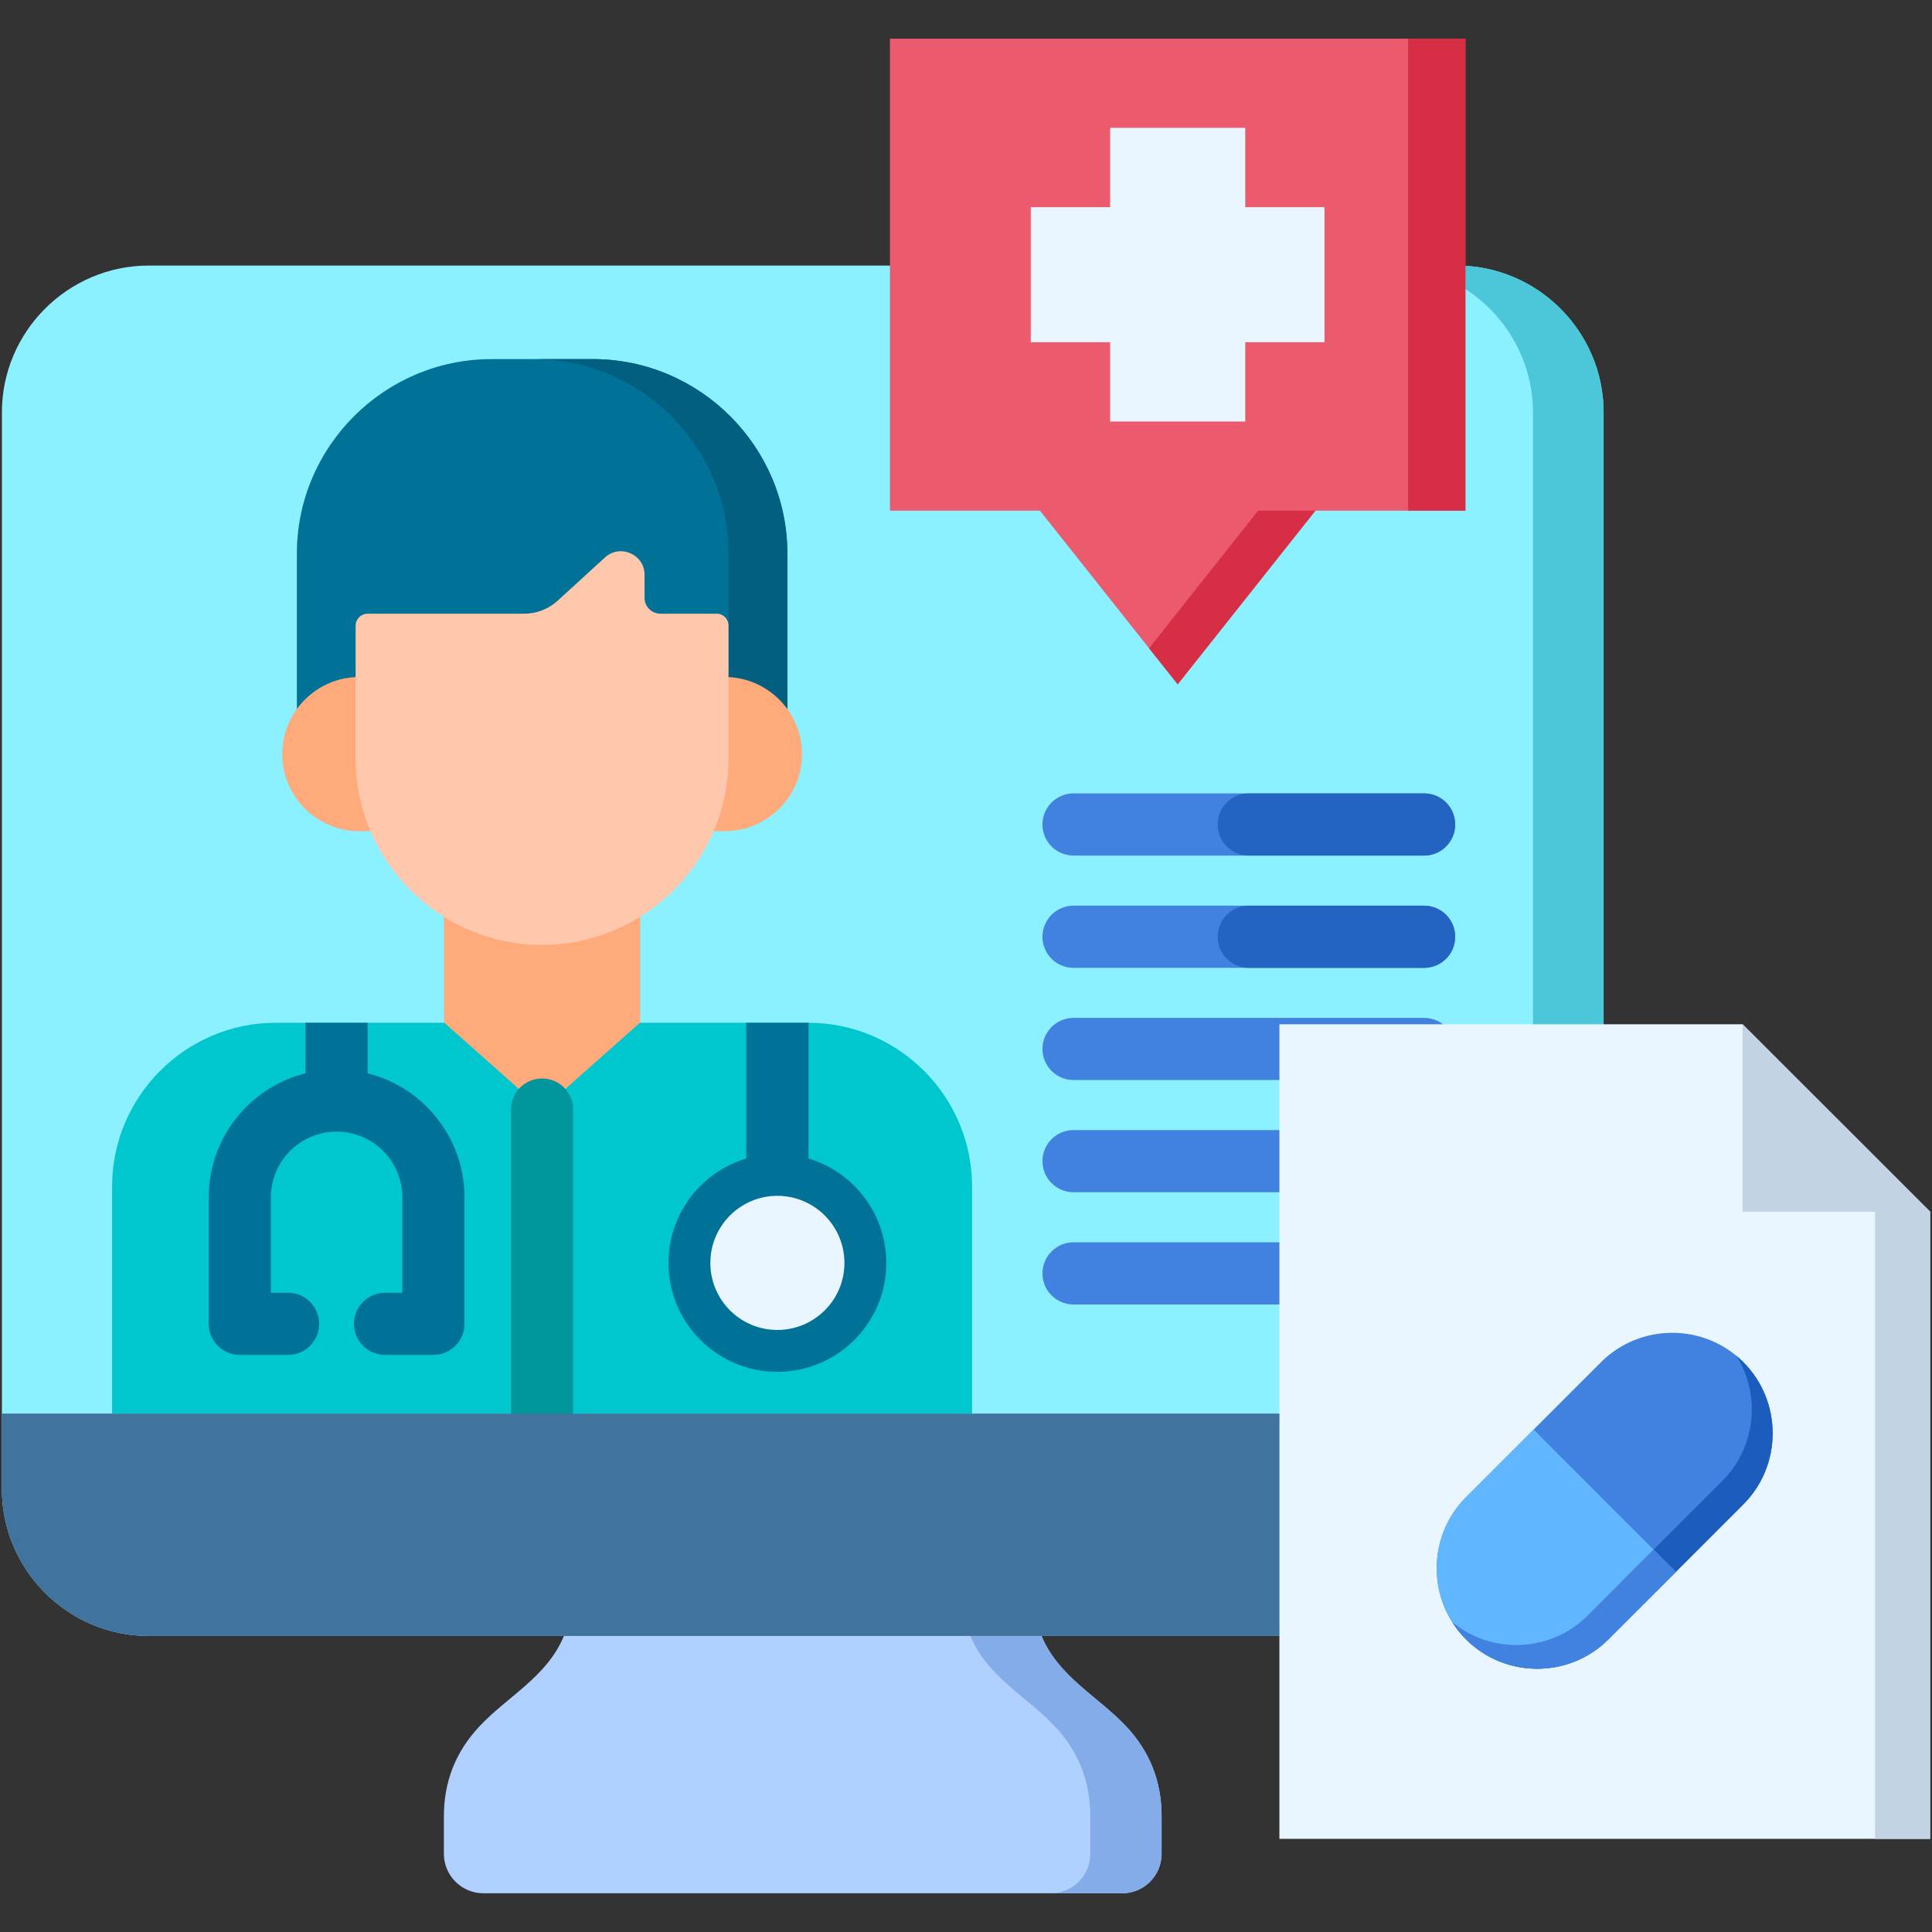 <svg width="50" height="50" viewBox="0 0 50 50" fill="none" xmlns="http://www.w3.org/2000/svg">
<rect x="0" y="0" width="50" height="50" fill="#333333" stroke="none"/>
<path fill-rule="evenodd" clip-rule="evenodd" d="M3.848 6.873H37.702C39.793 6.873 41.501 8.584 41.501 10.672V38.54C41.501 40.628 39.793 42.339 37.702 42.339H3.848C1.757 42.339 0.049 40.628 0.049 38.54V10.672C0.049 8.584 1.757 6.873 3.848 6.873Z" fill="#8BF0FF"/>
<path fill-rule="evenodd" clip-rule="evenodd" d="M35.871 6.873H37.702C39.793 6.873 41.501 8.584 41.501 10.672V38.54C41.501 40.628 39.793 42.339 37.702 42.339H35.871C37.962 42.339 39.673 40.628 39.673 38.54V10.672C39.673 8.584 37.962 6.873 35.871 6.873Z" fill="#4CC6D9"/>
<path fill-rule="evenodd" clip-rule="evenodd" d="M12.509 48.998H20.776H29.044C29.606 48.998 30.062 48.539 30.062 47.98V47.002C30.062 46.106 29.76 45.336 29.149 44.683C28.417 43.902 27.393 43.397 26.956 42.339H20.776H14.594C14.157 43.397 13.133 43.902 12.403 44.683C11.793 45.336 11.488 46.106 11.488 47.002V47.98C11.488 48.539 11.947 48.998 12.509 48.998Z" fill="#B0D0FF"/>
<path fill-rule="evenodd" clip-rule="evenodd" d="M23.032 1.001H37.925V13.216H34.043L30.478 17.71L26.914 13.216H23.032V1.001Z" fill="#EC5A6E"/>
<path fill-rule="evenodd" clip-rule="evenodd" d="M2.901 36.584H25.157V30.704C25.157 28.374 23.252 26.469 20.922 26.469H7.136C4.806 26.469 2.901 28.374 2.901 30.704V36.584Z" fill="#00C7CE"/>
<path fill-rule="evenodd" clip-rule="evenodd" d="M11.491 23.568H16.567V26.463L14.029 28.716L11.491 26.463V23.568Z" fill="#FFAA7B"/>
<path d="M14.029 37.388C13.585 37.388 13.225 37.028 13.225 36.584V28.715C13.225 28.271 13.585 27.911 14.029 27.911C14.473 27.911 14.833 28.271 14.833 28.715V36.584C14.833 37.028 14.473 37.388 14.029 37.388Z" fill="#00969B"/>
<path d="M9.514 27.777V26.469H7.906V27.777C6.469 28.137 5.402 29.439 5.402 30.986V34.26C5.402 34.705 5.762 35.065 6.206 35.065H7.455C7.899 35.065 8.259 34.705 8.259 34.26C8.259 33.816 7.899 33.456 7.455 33.456H7.01V30.986C7.01 30.049 7.773 29.287 8.71 29.287C9.649 29.287 10.412 30.049 10.412 30.986V33.456H9.965C9.52 33.456 9.16 33.816 9.16 34.26C9.16 34.705 9.52 35.065 9.965 35.065H11.217C11.661 35.065 12.021 34.705 12.021 34.26V30.986C12.021 29.439 10.953 28.137 9.514 27.777Z" fill="#017297"/>
<path d="M20.922 26.469H19.313V30.949C19.313 31.394 19.675 31.753 20.117 31.753C20.562 31.753 20.925 31.394 20.925 30.949V26.469H20.922Z" fill="#017297"/>
<path fill-rule="evenodd" clip-rule="evenodd" d="M20.118 29.865C21.675 29.865 22.938 31.129 22.938 32.686C22.938 34.24 21.675 35.503 20.118 35.503C18.563 35.503 17.3 34.24 17.3 32.686C17.3 31.129 18.563 29.865 20.118 29.865Z" fill="#017297"/>
<path fill-rule="evenodd" clip-rule="evenodd" d="M20.117 30.948C21.076 30.948 21.854 31.727 21.854 32.685C21.854 33.643 21.076 34.419 20.117 34.419C19.159 34.419 18.384 33.643 18.384 32.685C18.384 31.727 19.159 30.948 20.117 30.948Z" fill="#EAF6FF"/>
<path fill-rule="evenodd" clip-rule="evenodd" d="M7.683 19.358H20.377V14.325C20.377 11.558 18.11 9.294 15.344 9.294H12.717C9.948 9.294 7.683 11.558 7.683 14.325V19.358Z" fill="#017297"/>
<path d="M27.783 22.142H36.855C37.3 22.142 37.66 21.782 37.66 21.337C37.66 20.893 37.3 20.533 36.855 20.533H27.783C27.339 20.533 26.979 20.893 26.979 21.337C26.979 21.782 27.339 22.142 27.783 22.142Z" fill="#4181E0"/>
<path d="M36.855 23.439H27.783C27.339 23.439 26.979 23.799 26.979 24.244C26.979 24.688 27.339 25.048 27.783 25.048H36.855C37.3 25.048 37.66 24.688 37.66 24.244C37.66 23.799 37.3 23.439 36.855 23.439Z" fill="#4181E0"/>
<path d="M36.855 26.343H27.783C27.339 26.343 26.979 26.703 26.979 27.147C26.979 27.591 27.339 27.951 27.783 27.951H36.855C37.3 27.951 37.66 27.591 37.66 27.147C37.66 26.703 37.3 26.343 36.855 26.343Z" fill="#4181E0"/>
<path d="M36.855 29.246H27.783C27.339 29.246 26.979 29.606 26.979 30.05C26.979 30.494 27.339 30.855 27.783 30.855H36.855C37.3 30.855 37.66 30.495 37.66 30.05C37.66 29.606 37.3 29.246 36.855 29.246Z" fill="#4181E0"/>
<path d="M36.855 32.151H27.783C27.339 32.151 26.979 32.511 26.979 32.956C26.979 33.4 27.339 33.76 27.783 33.76H36.855C37.3 33.76 37.66 33.4 37.66 32.956C37.66 32.511 37.3 32.151 36.855 32.151Z" fill="#4181E0"/>
<path fill-rule="evenodd" clip-rule="evenodd" d="M28.73 3.309H32.227V5.362H34.277V8.856H32.227V10.909H28.73V8.856H26.677V5.362H28.73V3.309Z" fill="#EAF6FF"/>
<path fill-rule="evenodd" clip-rule="evenodd" d="M33.111 26.508H45.097L49.951 31.359V47.589H33.111V26.508Z" fill="#EAF6FF"/>
<path fill-rule="evenodd" clip-rule="evenodd" d="M45.097 31.359H49.951L45.097 26.508V31.359Z" fill="#C4D3E4"/>
<path fill-rule="evenodd" clip-rule="evenodd" d="M45.117 35.252C46.13 36.265 46.13 37.922 45.117 38.934L41.624 42.428C40.611 43.44 38.954 43.44 37.942 42.428C36.929 41.415 36.929 39.758 37.942 38.746L41.435 35.252C42.448 34.24 44.105 34.24 45.117 35.252Z" fill="#4181E0"/>
<path fill-rule="evenodd" clip-rule="evenodd" d="M14.029 36.584H2.901H0.049V38.54C0.049 40.628 1.757 42.339 3.848 42.339H14.594H20.776H26.956H33.111V36.584H25.157H14.029Z" fill="#41739F"/>
<path fill-rule="evenodd" clip-rule="evenodd" d="M45.097 26.508L49.951 31.359V47.589H48.525V31.359L45.097 26.508Z" fill="#C4D3E4"/>
<path fill-rule="evenodd" clip-rule="evenodd" d="M36.442 1.001H37.925V13.216H36.442V1.001ZM34.043 13.216L30.479 17.71L29.737 16.778L32.56 13.216L34.043 13.216Z" fill="#D62F45"/>
<path fill-rule="evenodd" clip-rule="evenodd" d="M18.854 19.358H20.377V14.325C20.377 11.558 18.11 9.294 15.344 9.294H13.821C16.59 9.294 18.854 11.558 18.854 14.325V19.358Z" fill="#025F80"/>
<path fill-rule="evenodd" clip-rule="evenodd" d="M9.297 17.521H18.76C19.858 17.521 20.756 18.42 20.756 19.518C20.756 20.613 19.858 21.511 18.76 21.511H9.297C8.199 21.511 7.304 20.613 7.304 19.518C7.304 18.42 8.199 17.521 9.297 17.521Z" fill="#FFAA7B"/>
<path fill-rule="evenodd" clip-rule="evenodd" d="M9.511 15.883H13.547C13.892 15.883 14.188 15.768 14.442 15.537L15.655 14.428C15.84 14.26 16.088 14.22 16.316 14.32C16.544 14.419 16.681 14.63 16.681 14.879V15.475C16.681 15.7 16.866 15.882 17.092 15.882H18.549C18.717 15.882 18.854 16.022 18.854 16.19V19.63C18.854 22.285 16.684 24.455 14.029 24.455C11.377 24.455 9.203 22.285 9.203 19.63V16.19C9.203 16.022 9.343 15.883 9.511 15.883Z" fill="#FFC7AB"/>
<path fill-rule="evenodd" clip-rule="evenodd" d="M27.199 48.998H29.044C29.606 48.998 30.062 48.539 30.062 47.98V47.002C30.062 46.106 29.76 45.336 29.15 44.683C28.417 43.902 27.393 43.397 26.956 42.339H25.114C25.55 43.397 26.574 43.902 27.304 44.683C27.915 45.336 28.217 46.106 28.217 47.002V47.98C28.217 48.539 27.761 48.998 27.199 48.998Z" fill="#84ACE8"/>
<path fill-rule="evenodd" clip-rule="evenodd" d="M45.117 35.252C46.13 36.265 46.13 37.922 45.117 38.934L41.624 42.428C40.611 43.44 38.954 43.44 37.942 42.428C37.805 42.291 37.685 42.14 37.585 41.983C38.606 42.824 40.129 42.767 41.085 41.815L44.578 38.321C45.451 37.445 45.571 36.091 44.935 35.084C44.997 35.138 45.057 35.193 45.117 35.252Z" fill="#1B5CBD"/>
<path fill-rule="evenodd" clip-rule="evenodd" d="M37.942 38.745C36.961 39.727 36.929 41.318 37.853 42.336C37.882 42.367 37.913 42.399 37.942 42.427C38.954 43.44 40.611 43.44 41.624 42.427L43.372 40.682L42.017 39.327L41.492 38.802L39.69 36.997L37.942 38.745Z" fill="#60B7FF"/>
<path fill-rule="evenodd" clip-rule="evenodd" d="M37.594 41.997L37.6 42.002L37.608 42.02L37.614 42.025L37.631 42.048L37.648 42.074L37.662 42.097C37.671 42.108 37.677 42.12 37.685 42.128L37.7 42.148C37.708 42.159 37.717 42.171 37.725 42.182L37.737 42.194C37.745 42.208 37.757 42.222 37.768 42.233L37.774 42.242C37.785 42.256 37.799 42.271 37.811 42.285V42.288H37.813C37.828 42.305 37.839 42.319 37.853 42.336H37.856V42.339H37.859V42.342H37.862V42.345H37.865V42.347H37.868V42.35H37.87V42.353H37.873V42.356V42.359H37.876V42.362H37.879V42.364H37.882V42.367H37.885V42.37H37.888V42.373H37.89V42.376H37.893V42.379H37.896V42.381H37.899V42.384H37.902V42.387H37.904V42.39L37.907 42.393L37.91 42.396L37.913 42.398L37.916 42.401L37.919 42.404L37.921 42.407L37.924 42.41L37.927 42.413L37.93 42.415L37.933 42.418L37.936 42.421L37.938 42.424L37.941 42.427C38.954 43.439 40.611 43.439 41.623 42.427L43.371 40.681L42.792 40.102L41.084 41.814C40.129 42.766 38.606 42.823 37.585 41.982L37.594 41.997Z" fill="#4181E0"/>
<path d="M32.318 22.142H36.855C37.3 22.142 37.66 21.782 37.66 21.337C37.66 20.893 37.3 20.533 36.855 20.533H32.318C31.874 20.533 31.514 20.893 31.514 21.337C31.514 21.782 31.874 22.142 32.318 22.142Z" fill="#2363C2"/>
<path d="M36.855 23.439H32.318C31.874 23.439 31.514 23.799 31.514 24.244C31.514 24.688 31.874 25.048 32.318 25.048H36.855C37.3 25.048 37.66 24.688 37.66 24.244C37.66 23.799 37.3 23.439 36.855 23.439Z" fill="#2363C2"/>
</svg>
